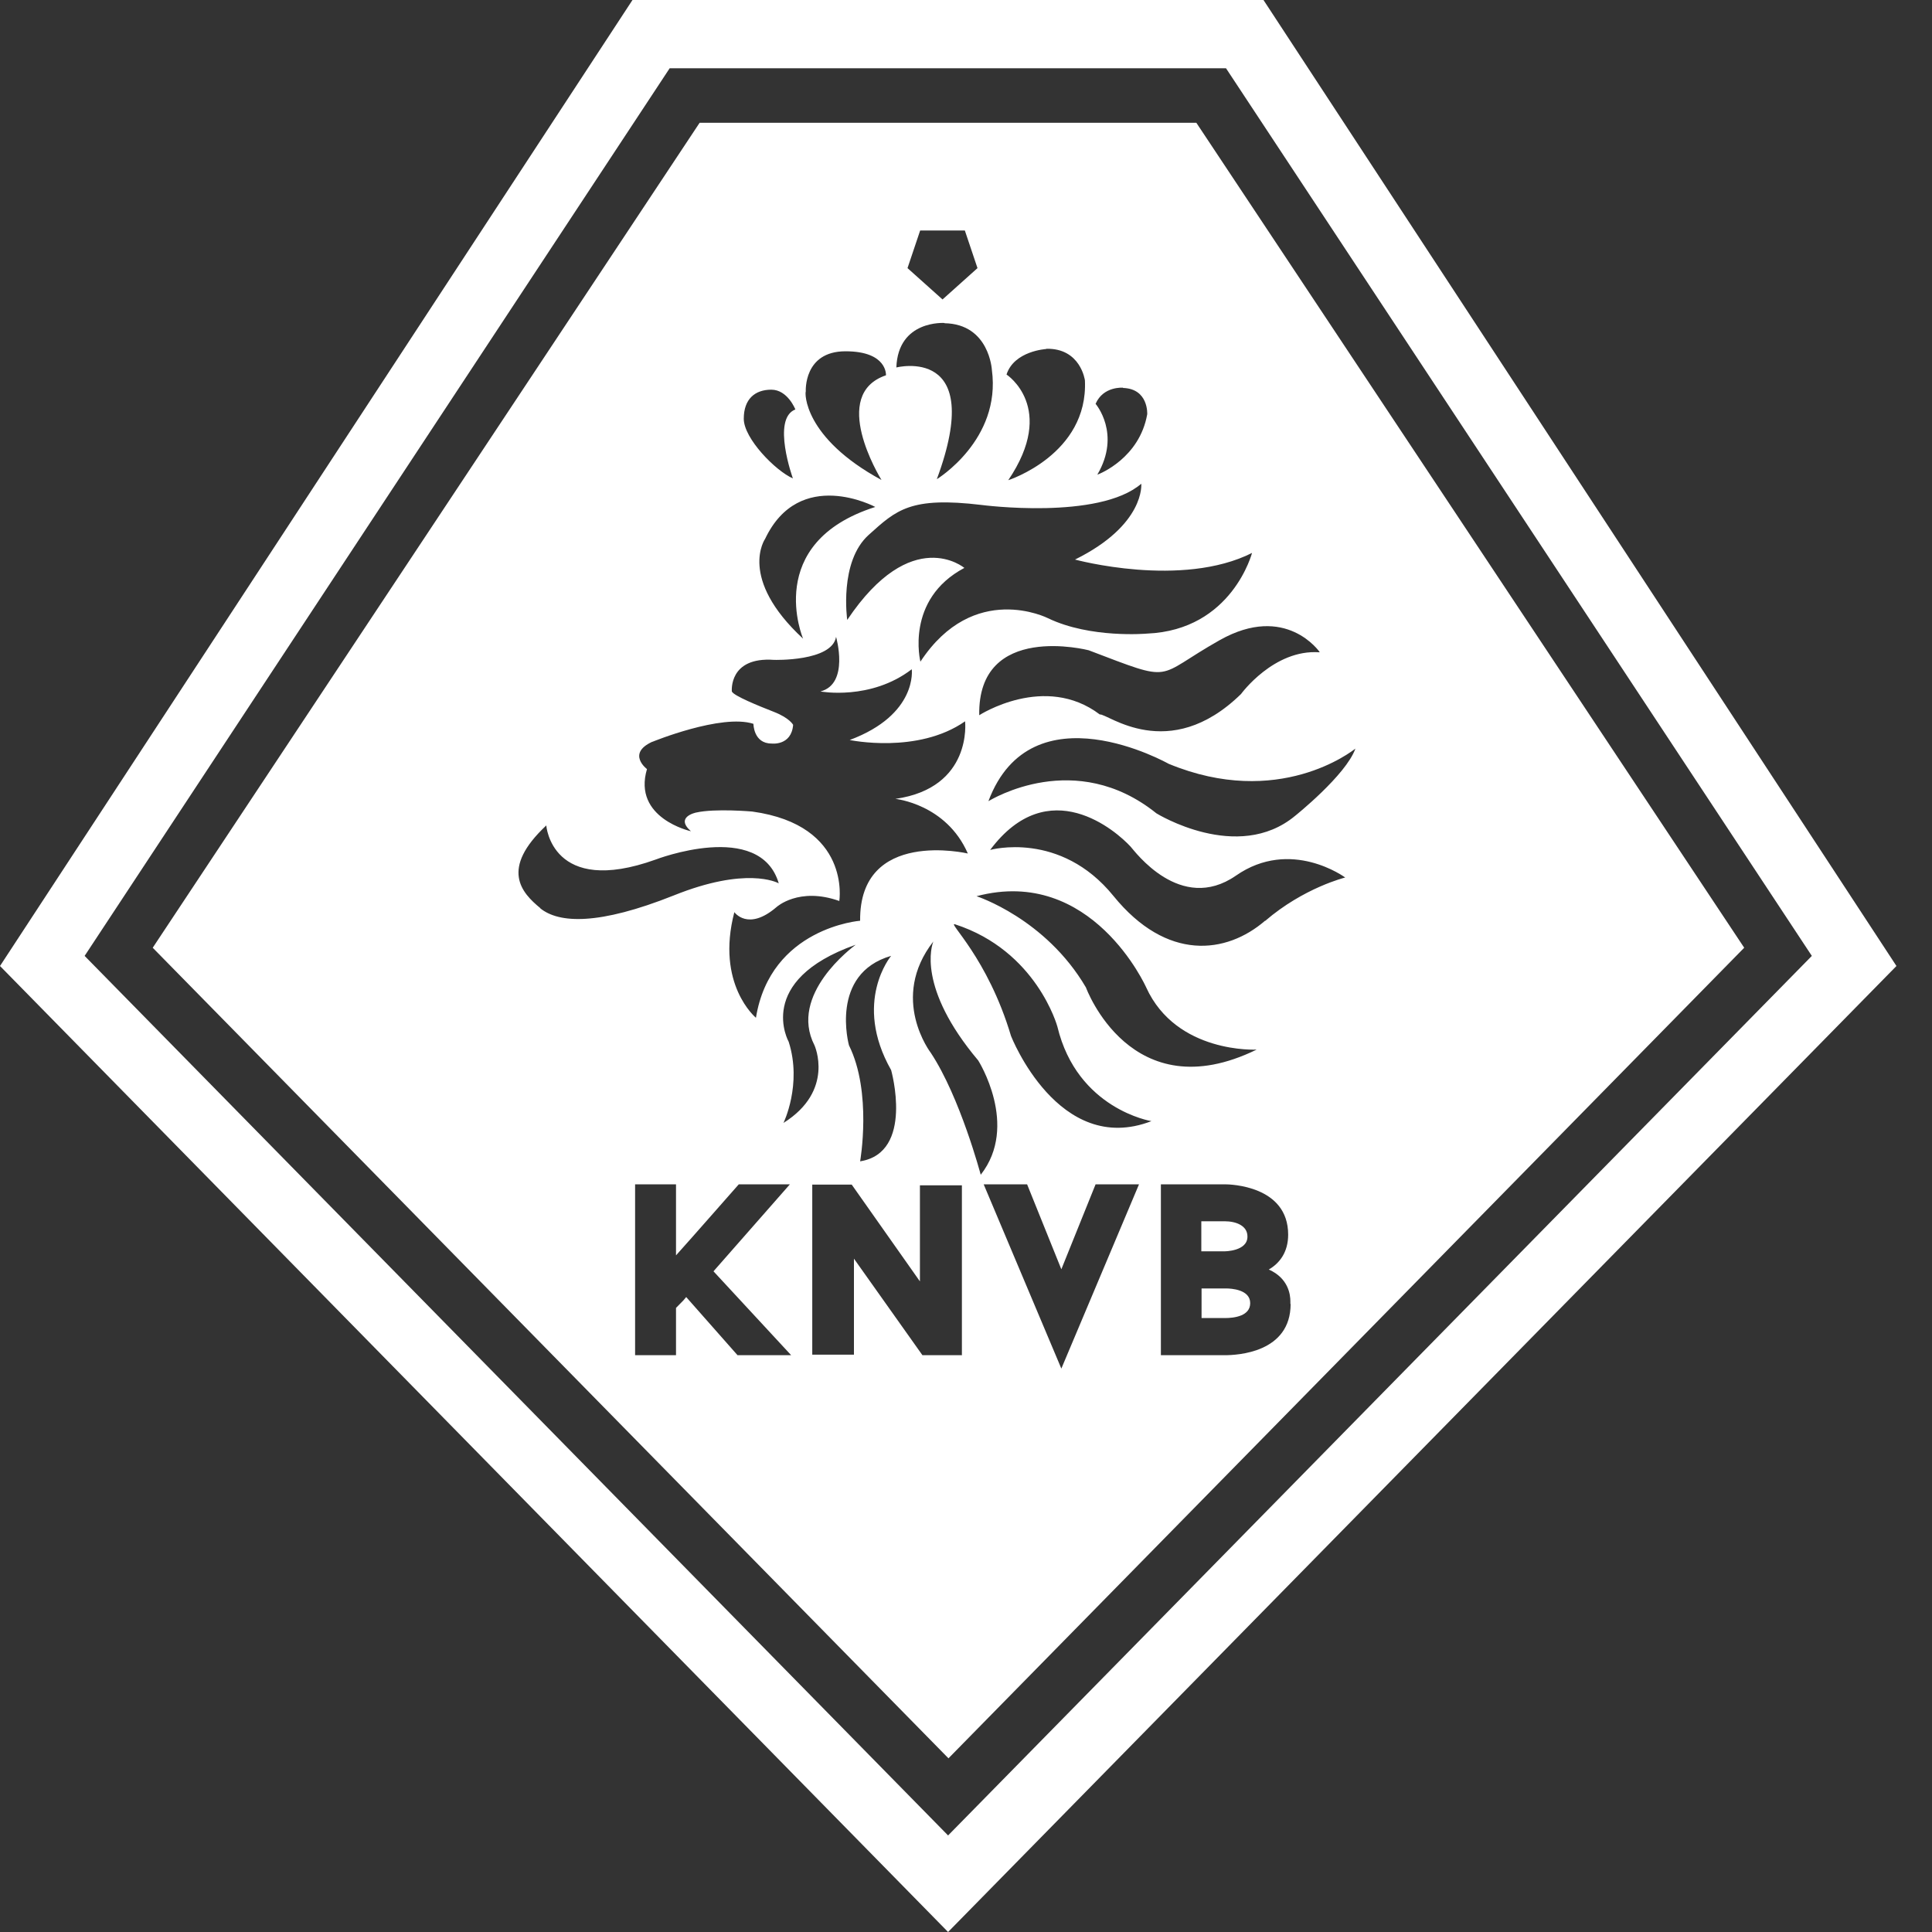 <svg  viewBox="0 0 40 40" fill="none" xmlns="http://www.w3.org/2000/svg">
<rect x="0" y="0" width="40" height="40" fill="#333333" stroke="none"/>
<path d="M25.355 25.29H24.872V25.907H25.355C25.355 25.907 25.827 25.907 25.827 25.604C25.827 25.379 25.586 25.29 25.355 25.29ZM25.386 26.676H24.877V27.289H25.36C25.555 27.289 25.884 27.247 25.884 26.98C25.884 26.697 25.488 26.676 25.386 26.676ZM25.386 26.676H24.877V27.289H25.36C25.555 27.289 25.884 27.247 25.884 26.98C25.884 26.697 25.488 26.676 25.386 26.676ZM25.355 25.29H24.872V25.907H25.355C25.355 25.907 25.827 25.907 25.827 25.604C25.827 25.379 25.586 25.29 25.355 25.29ZM25.355 25.29H24.872V25.907H25.355C25.355 25.907 25.827 25.907 25.827 25.604C25.827 25.379 25.586 25.29 25.355 25.29ZM25.386 26.676H24.877V27.289H25.36C25.555 27.289 25.884 27.247 25.884 26.98C25.884 26.697 25.488 26.676 25.386 26.676ZM25.386 26.676H24.877V27.289H25.36C25.555 27.289 25.884 27.247 25.884 26.98C25.884 26.697 25.488 26.676 25.386 26.676ZM25.355 25.29H24.872V25.907H25.355C25.355 25.907 25.827 25.907 25.827 25.604C25.827 25.379 25.586 25.29 25.355 25.29ZM25.355 25.29H24.872V25.907H25.355C25.355 25.907 25.827 25.907 25.827 25.604C25.827 25.379 25.586 25.29 25.355 25.29ZM25.386 26.676H24.877V27.289H25.36C25.555 27.289 25.884 27.247 25.884 26.98C25.884 26.697 25.488 26.676 25.386 26.676ZM25.386 26.676H24.877V27.289H25.36C25.555 27.289 25.884 27.247 25.884 26.98C25.884 26.697 25.488 26.676 25.386 26.676ZM25.355 25.29H24.872V25.907H25.355C25.355 25.907 25.827 25.907 25.827 25.604C25.827 25.379 25.586 25.29 25.355 25.29ZM25.355 25.29H24.872V25.907H25.355C25.355 25.907 25.827 25.907 25.827 25.604C25.827 25.379 25.586 25.29 25.355 25.29ZM25.386 26.676H24.877V27.289H25.36C25.555 27.289 25.884 27.247 25.884 26.98C25.884 26.697 25.488 26.676 25.386 26.676ZM25.386 26.676H24.877V27.289H25.36C25.555 27.289 25.884 27.247 25.884 26.98C25.884 26.697 25.488 26.676 25.386 26.676ZM25.355 25.29H24.872V25.907H25.355C25.355 25.907 25.827 25.907 25.827 25.604C25.827 25.379 25.586 25.29 25.355 25.29ZM25.355 25.29H24.872V25.907H25.355C25.355 25.907 25.827 25.907 25.827 25.604C25.827 25.379 25.586 25.29 25.355 25.29ZM25.386 26.676H24.877V27.289H25.36C25.555 27.289 25.884 27.247 25.884 26.98C25.884 26.697 25.488 26.676 25.386 26.676ZM25.386 26.676H24.877V27.289H25.36C25.555 27.289 25.884 27.247 25.884 26.98C25.884 26.697 25.488 26.676 25.386 26.676ZM25.355 25.29H24.872V25.907H25.355C25.355 25.907 25.827 25.907 25.827 25.604C25.827 25.379 25.586 25.29 25.355 25.29ZM25.355 25.29H24.872V25.907H25.355C25.355 25.907 25.827 25.907 25.827 25.604C25.827 25.379 25.586 25.29 25.355 25.29ZM25.386 26.676H24.877V27.289H25.36C25.555 27.289 25.884 27.247 25.884 26.98C25.884 26.697 25.488 26.676 25.386 26.676ZM25.386 26.676H24.877V27.289H25.36C25.555 27.289 25.884 27.247 25.884 26.98C25.884 26.697 25.488 26.676 25.386 26.676ZM25.355 25.29H24.872V25.907H25.355C25.355 25.907 25.827 25.907 25.827 25.604C25.827 25.379 25.586 25.29 25.355 25.29ZM25.355 25.29H24.872V25.907H25.355C25.355 25.907 25.827 25.907 25.827 25.604C25.827 25.379 25.586 25.29 25.355 25.29ZM25.386 26.676H24.877V27.289H25.36C25.555 27.289 25.884 27.247 25.884 26.98C25.884 26.697 25.488 26.676 25.386 26.676ZM25.386 26.676H24.877V27.289H25.36C25.555 27.289 25.884 27.247 25.884 26.98C25.884 26.697 25.488 26.676 25.386 26.676ZM25.355 25.29H24.872V25.907H25.355C25.355 25.907 25.827 25.907 25.827 25.604C25.827 25.379 25.586 25.29 25.355 25.29ZM25.355 25.29H24.872V25.907H25.355C25.355 25.907 25.827 25.907 25.827 25.604C25.827 25.379 25.586 25.29 25.355 25.29ZM25.386 26.676H24.877V27.289H25.36C25.555 27.289 25.884 27.247 25.884 26.98C25.884 26.697 25.488 26.676 25.386 26.676ZM25.386 26.676H24.877V27.289H25.36C25.555 27.289 25.884 27.247 25.884 26.98C25.884 26.697 25.488 26.676 25.386 26.676ZM25.355 25.29H24.872V25.907H25.355C25.355 25.907 25.827 25.907 25.827 25.604C25.827 25.379 25.586 25.29 25.355 25.29ZM25.355 25.29H24.872V25.907H25.355C25.355 25.907 25.827 25.907 25.827 25.604C25.827 25.379 25.586 25.29 25.355 25.29ZM25.386 26.676H24.877V27.289H25.36C25.555 27.289 25.884 27.247 25.884 26.98C25.884 26.697 25.488 26.676 25.386 26.676ZM25.386 26.676H24.877V27.289H25.36C25.555 27.289 25.884 27.247 25.884 26.98C25.884 26.697 25.488 26.676 25.386 26.676ZM25.827 25.599C25.827 25.373 25.586 25.285 25.355 25.285H24.872V25.902H25.355C25.355 25.902 25.827 25.902 25.827 25.599ZM24.769 2.542H14.485L3.162 19.622L19.637 36.404L36.112 19.622L24.769 2.542ZM27.317 13.505C26.372 13.437 25.694 14.369 25.694 14.369C24.194 15.834 22.909 14.756 22.771 14.793C21.63 13.929 20.274 14.808 20.274 14.808C20.238 12.867 22.54 13.463 22.54 13.463C24.358 14.154 23.875 14.029 25.252 13.254C26.624 12.48 27.322 13.5 27.322 13.5M28.062 15.499C27.867 16.049 26.814 16.891 26.814 16.891C25.622 17.88 23.942 16.839 23.942 16.839C22.262 15.489 20.531 16.551 20.464 16.587C21.358 14.207 24.194 15.813 24.194 15.813C26.47 16.755 27.995 15.551 28.062 15.499ZM23.731 20.444C24.358 21.82 26.017 21.731 26.017 21.731C23.413 23.003 22.483 20.444 22.483 20.444C21.646 19.015 20.218 18.555 20.218 18.555C22.606 17.922 23.731 20.444 23.731 20.444ZM25.925 11.438C25.925 11.438 25.514 13.045 23.747 13.118C23.747 13.118 22.576 13.223 21.697 12.799C21.697 12.799 20.161 12.019 19.056 13.699C19.056 13.699 18.733 12.412 19.966 11.758C19.966 11.758 18.877 10.842 17.541 12.835C17.541 12.835 17.366 11.627 17.988 11.072C18.558 10.559 18.846 10.277 20.325 10.455C20.325 10.455 22.75 10.774 23.629 10.015C23.629 10.015 23.716 10.863 22.257 11.585C22.257 11.585 24.466 12.187 25.93 11.444M16.627 13.223C15.27 11.967 15.841 11.156 15.841 11.156C16.555 9.654 18.122 10.496 18.122 10.496C15.784 11.239 16.627 13.223 16.627 13.223ZM23.248 8.032C23.783 8.047 23.752 8.576 23.752 8.576C23.593 9.481 22.771 9.811 22.719 9.827C23.218 8.979 22.683 8.361 22.683 8.361C22.843 7.99 23.254 8.027 23.254 8.027M21.661 7.221C22.375 7.205 22.462 7.875 22.462 7.875C22.534 9.408 20.875 9.942 20.875 9.942C21.892 8.44 20.839 7.754 20.839 7.754C20.998 7.263 21.661 7.226 21.661 7.226M19.056 4.772H19.976L20.238 5.551L19.514 6.2L18.789 5.551L19.051 4.772H19.056ZM19.555 6.692C20.485 6.708 20.536 7.66 20.536 7.66C20.731 9.11 19.396 9.921 19.396 9.921C20.428 7.132 18.558 7.608 18.558 7.608C18.594 6.619 19.555 6.687 19.555 6.687M16.683 8.105C16.683 8.105 16.632 7.273 17.505 7.273C18.378 7.273 18.343 7.77 18.343 7.77C17.171 8.168 18.209 9.868 18.25 9.937C16.627 9.057 16.663 8.121 16.683 8.105ZM15.969 8.068C16.308 8.068 16.467 8.477 16.467 8.477C15.969 8.67 16.416 9.905 16.416 9.905C16.056 9.748 15.399 9.078 15.399 8.67C15.399 8.262 15.63 8.068 15.969 8.068ZM13.508 15.358C13.508 15.358 14.937 14.772 15.599 14.986C15.599 14.986 15.599 15.394 15.974 15.394C15.974 15.394 16.385 15.447 16.421 15.007C16.421 15.007 16.349 14.866 16.026 14.74C15.707 14.615 15.188 14.405 15.152 14.316C15.152 14.316 15.08 13.594 16.026 13.662C16.026 13.662 17.223 13.699 17.31 13.186C17.31 13.186 17.592 14.159 16.986 14.316C16.986 14.316 18.024 14.51 18.877 13.856C18.877 13.856 19.005 14.793 17.592 15.321C17.592 15.321 19 15.619 19.981 14.934C19.981 14.934 20.14 16.31 18.538 16.54C18.538 16.54 19.591 16.645 20.038 17.671C20.038 17.671 17.788 17.142 17.808 19.063C17.808 19.063 15.954 19.204 15.651 21.072C15.651 21.072 14.813 20.381 15.204 18.885C15.204 18.885 15.486 19.288 16.077 18.78C16.077 18.78 16.539 18.356 17.377 18.654C17.377 18.654 17.628 17.085 15.573 16.802C15.573 16.802 14.808 16.734 14.412 16.823C14.412 16.823 13.966 16.912 14.305 17.21C14.305 17.21 13.092 16.943 13.395 15.923C13.395 15.923 12.969 15.604 13.503 15.358M17.577 21.642C17.577 21.642 17.166 20.162 18.45 19.79C18.45 19.79 17.649 20.742 18.45 22.155C18.45 22.155 18.933 23.866 17.808 24.044C17.808 24.044 18.06 22.616 17.577 21.642ZM11.186 18.801C10.796 18.482 10.349 17.99 11.31 17.09C11.31 17.09 11.418 18.571 13.575 17.796C13.575 17.796 15.733 16.964 16.123 18.288C16.082 18.267 15.445 17.938 13.95 18.539C12.399 19.157 11.577 19.12 11.186 18.806M15.27 28.058L14.207 26.854L14.15 26.922L13.996 27.079V28.058H13.149V24.52H13.996V25.991C14.433 25.504 14.86 25.012 15.296 24.52H16.354L14.772 26.321L16.38 28.058H15.27ZM16.221 23.249C16.221 23.249 16.611 22.453 16.329 21.569C16.329 21.569 15.615 20.303 17.716 19.56C17.649 19.612 16.324 20.591 16.863 21.642C16.863 21.642 17.289 22.579 16.221 23.249ZM19.909 28.058H19.098L17.68 26.059V28.047H16.817V24.526H17.634L19.046 26.53V24.541H19.915V28.063L19.909 28.058ZM19.272 21.799C19.272 21.799 18.404 20.674 19.324 19.492C19.293 19.57 18.98 20.444 20.253 21.956C20.253 21.956 21.106 23.301 20.305 24.322C20.305 24.322 19.878 22.715 19.272 21.799ZM21.974 28.335L20.366 24.52H21.265L21.974 26.279L22.683 24.52H23.582L21.974 28.335ZM20.932 21.449C20.449 19.827 19.606 19.084 19.771 19.136C21.466 19.685 21.892 21.255 21.892 21.255C22.303 22.966 23.839 23.212 23.839 23.212C21.913 23.955 20.932 21.449 20.932 21.449ZM26.721 26.996C26.721 28.006 25.617 28.058 25.355 28.058H24.035V24.52H25.36C25.468 24.52 26.67 24.547 26.67 25.562C26.67 25.923 26.495 26.153 26.269 26.284C26.68 26.467 26.716 26.812 26.716 26.943V26.996H26.721ZM26.192 19.063C25.391 19.753 24.158 19.91 23.053 18.55C21.949 17.189 20.5 17.597 20.5 17.597C21.712 15.975 23.115 17.21 23.408 17.529C23.49 17.618 24.44 18.921 25.586 18.131C26.726 17.336 27.851 18.168 27.851 18.168C27.851 18.168 26.994 18.377 26.192 19.068M25.386 26.676H24.877V27.289H25.36C25.555 27.289 25.884 27.247 25.884 26.98C25.884 26.697 25.488 26.676 25.386 26.676ZM25.827 25.599C25.827 25.373 25.586 25.285 25.355 25.285H24.872V25.902H25.355C25.355 25.902 25.827 25.902 25.827 25.599ZM25.355 25.29H24.872V25.907H25.355C25.355 25.907 25.827 25.907 25.827 25.604C25.827 25.379 25.586 25.29 25.355 25.29ZM25.386 26.676H24.877V27.289H25.36C25.555 27.289 25.884 27.247 25.884 26.98C25.884 26.697 25.488 26.676 25.386 26.676ZM25.386 26.676H24.877V27.289H25.36C25.555 27.289 25.884 27.247 25.884 26.98C25.884 26.697 25.488 26.676 25.386 26.676ZM25.355 25.29H24.872V25.907H25.355C25.355 25.907 25.827 25.907 25.827 25.604C25.827 25.379 25.586 25.29 25.355 25.29ZM25.355 25.29H24.872V25.907H25.355C25.355 25.907 25.827 25.907 25.827 25.604C25.827 25.379 25.586 25.29 25.355 25.29ZM25.386 26.676H24.877V27.289H25.36C25.555 27.289 25.884 27.247 25.884 26.98C25.884 26.697 25.488 26.676 25.386 26.676ZM25.386 26.676H24.877V27.289H25.36C25.555 27.289 25.884 27.247 25.884 26.98C25.884 26.697 25.488 26.676 25.386 26.676ZM25.355 25.29H24.872V25.907H25.355C25.355 25.907 25.827 25.907 25.827 25.604C25.827 25.379 25.586 25.29 25.355 25.29ZM25.355 25.29H24.872V25.907H25.355C25.355 25.907 25.827 25.907 25.827 25.604C25.827 25.379 25.586 25.29 25.355 25.29ZM25.386 26.676H24.877V27.289H25.36C25.555 27.289 25.884 27.247 25.884 26.98C25.884 26.697 25.488 26.676 25.386 26.676ZM25.386 26.676H24.877V27.289H25.36C25.555 27.289 25.884 27.247 25.884 26.98C25.884 26.697 25.488 26.676 25.386 26.676ZM25.355 25.29H24.872V25.907H25.355C25.355 25.907 25.827 25.907 25.827 25.604C25.827 25.379 25.586 25.29 25.355 25.29ZM25.355 25.29H24.872V25.907H25.355C25.355 25.907 25.827 25.907 25.827 25.604C25.827 25.379 25.586 25.29 25.355 25.29ZM25.386 26.676H24.877V27.289H25.36C25.555 27.289 25.884 27.247 25.884 26.98C25.884 26.697 25.488 26.676 25.386 26.676ZM25.386 26.676H24.877V27.289H25.36C25.555 27.289 25.884 27.247 25.884 26.98C25.884 26.697 25.488 26.676 25.386 26.676ZM25.355 25.29H24.872V25.907H25.355C25.355 25.907 25.827 25.907 25.827 25.604C25.827 25.379 25.586 25.29 25.355 25.29ZM25.355 25.29H24.872V25.907H25.355C25.355 25.907 25.827 25.907 25.827 25.604C25.827 25.379 25.586 25.29 25.355 25.29ZM25.386 26.676H24.877V27.289H25.36C25.555 27.289 25.884 27.247 25.884 26.98C25.884 26.697 25.488 26.676 25.386 26.676ZM25.386 26.676H24.877V27.289H25.36C25.555 27.289 25.884 27.247 25.884 26.98C25.884 26.697 25.488 26.676 25.386 26.676ZM25.355 25.29H24.872V25.907H25.355C25.355 25.907 25.827 25.907 25.827 25.604C25.827 25.379 25.586 25.29 25.355 25.29ZM25.355 25.29H24.872V25.907H25.355C25.355 25.907 25.827 25.907 25.827 25.604C25.827 25.379 25.586 25.29 25.355 25.29ZM25.386 26.676H24.877V27.289H25.36C25.555 27.289 25.884 27.247 25.884 26.98C25.884 26.697 25.488 26.676 25.386 26.676ZM25.386 26.676H24.877V27.289H25.36C25.555 27.289 25.884 27.247 25.884 26.98C25.884 26.697 25.488 26.676 25.386 26.676ZM25.355 25.29H24.872V25.907H25.355C25.355 25.907 25.827 25.907 25.827 25.604C25.827 25.379 25.586 25.29 25.355 25.29ZM25.355 25.29H24.872V25.907H25.355C25.355 25.907 25.827 25.907 25.827 25.604C25.827 25.379 25.586 25.29 25.355 25.29ZM25.386 26.676H24.877V27.289H25.36C25.555 27.289 25.884 27.247 25.884 26.98C25.884 26.697 25.488 26.676 25.386 26.676ZM25.386 26.676H24.877V27.289H25.36C25.555 27.289 25.884 27.247 25.884 26.98C25.884 26.697 25.488 26.676 25.386 26.676ZM25.355 25.29H24.872V25.907H25.355C25.355 25.907 25.827 25.907 25.827 25.604C25.827 25.379 25.586 25.29 25.355 25.29ZM25.355 25.29H24.872V25.907H25.355C25.355 25.907 25.827 25.907 25.827 25.604C25.827 25.379 25.586 25.29 25.355 25.29ZM25.386 26.676H24.877V27.289H25.36C25.555 27.289 25.884 27.247 25.884 26.98C25.884 26.697 25.488 26.676 25.386 26.676ZM25.386 26.676H24.877V27.289H25.36C25.555 27.289 25.884 27.247 25.884 26.98C25.884 26.697 25.488 26.676 25.386 26.676ZM25.355 25.29H24.872V25.907H25.355C25.355 25.907 25.827 25.907 25.827 25.604C25.827 25.379 25.586 25.29 25.355 25.29ZM25.355 25.29H24.872V25.907H25.355C25.355 25.907 25.827 25.907 25.827 25.604C25.827 25.379 25.586 25.29 25.355 25.29ZM25.386 26.676H24.877V27.289H25.36C25.555 27.289 25.884 27.247 25.884 26.98C25.884 26.697 25.488 26.676 25.386 26.676ZM25.386 26.676H24.877V27.289H25.36C25.555 27.289 25.884 27.247 25.884 26.98C25.884 26.697 25.488 26.676 25.386 26.676ZM25.355 25.29H24.872V25.907H25.355C25.355 25.907 25.827 25.907 25.827 25.604C25.827 25.379 25.586 25.29 25.355 25.29Z" fill="white"/>
<path d="M26.159 0H13.095L0 20L19.629 40L39.264 20L26.159 0ZM1.752 19.791L13.865 1.413H25.383L37.512 19.791L19.629 38.001L1.752 19.791Z" fill="white"/>
</svg>